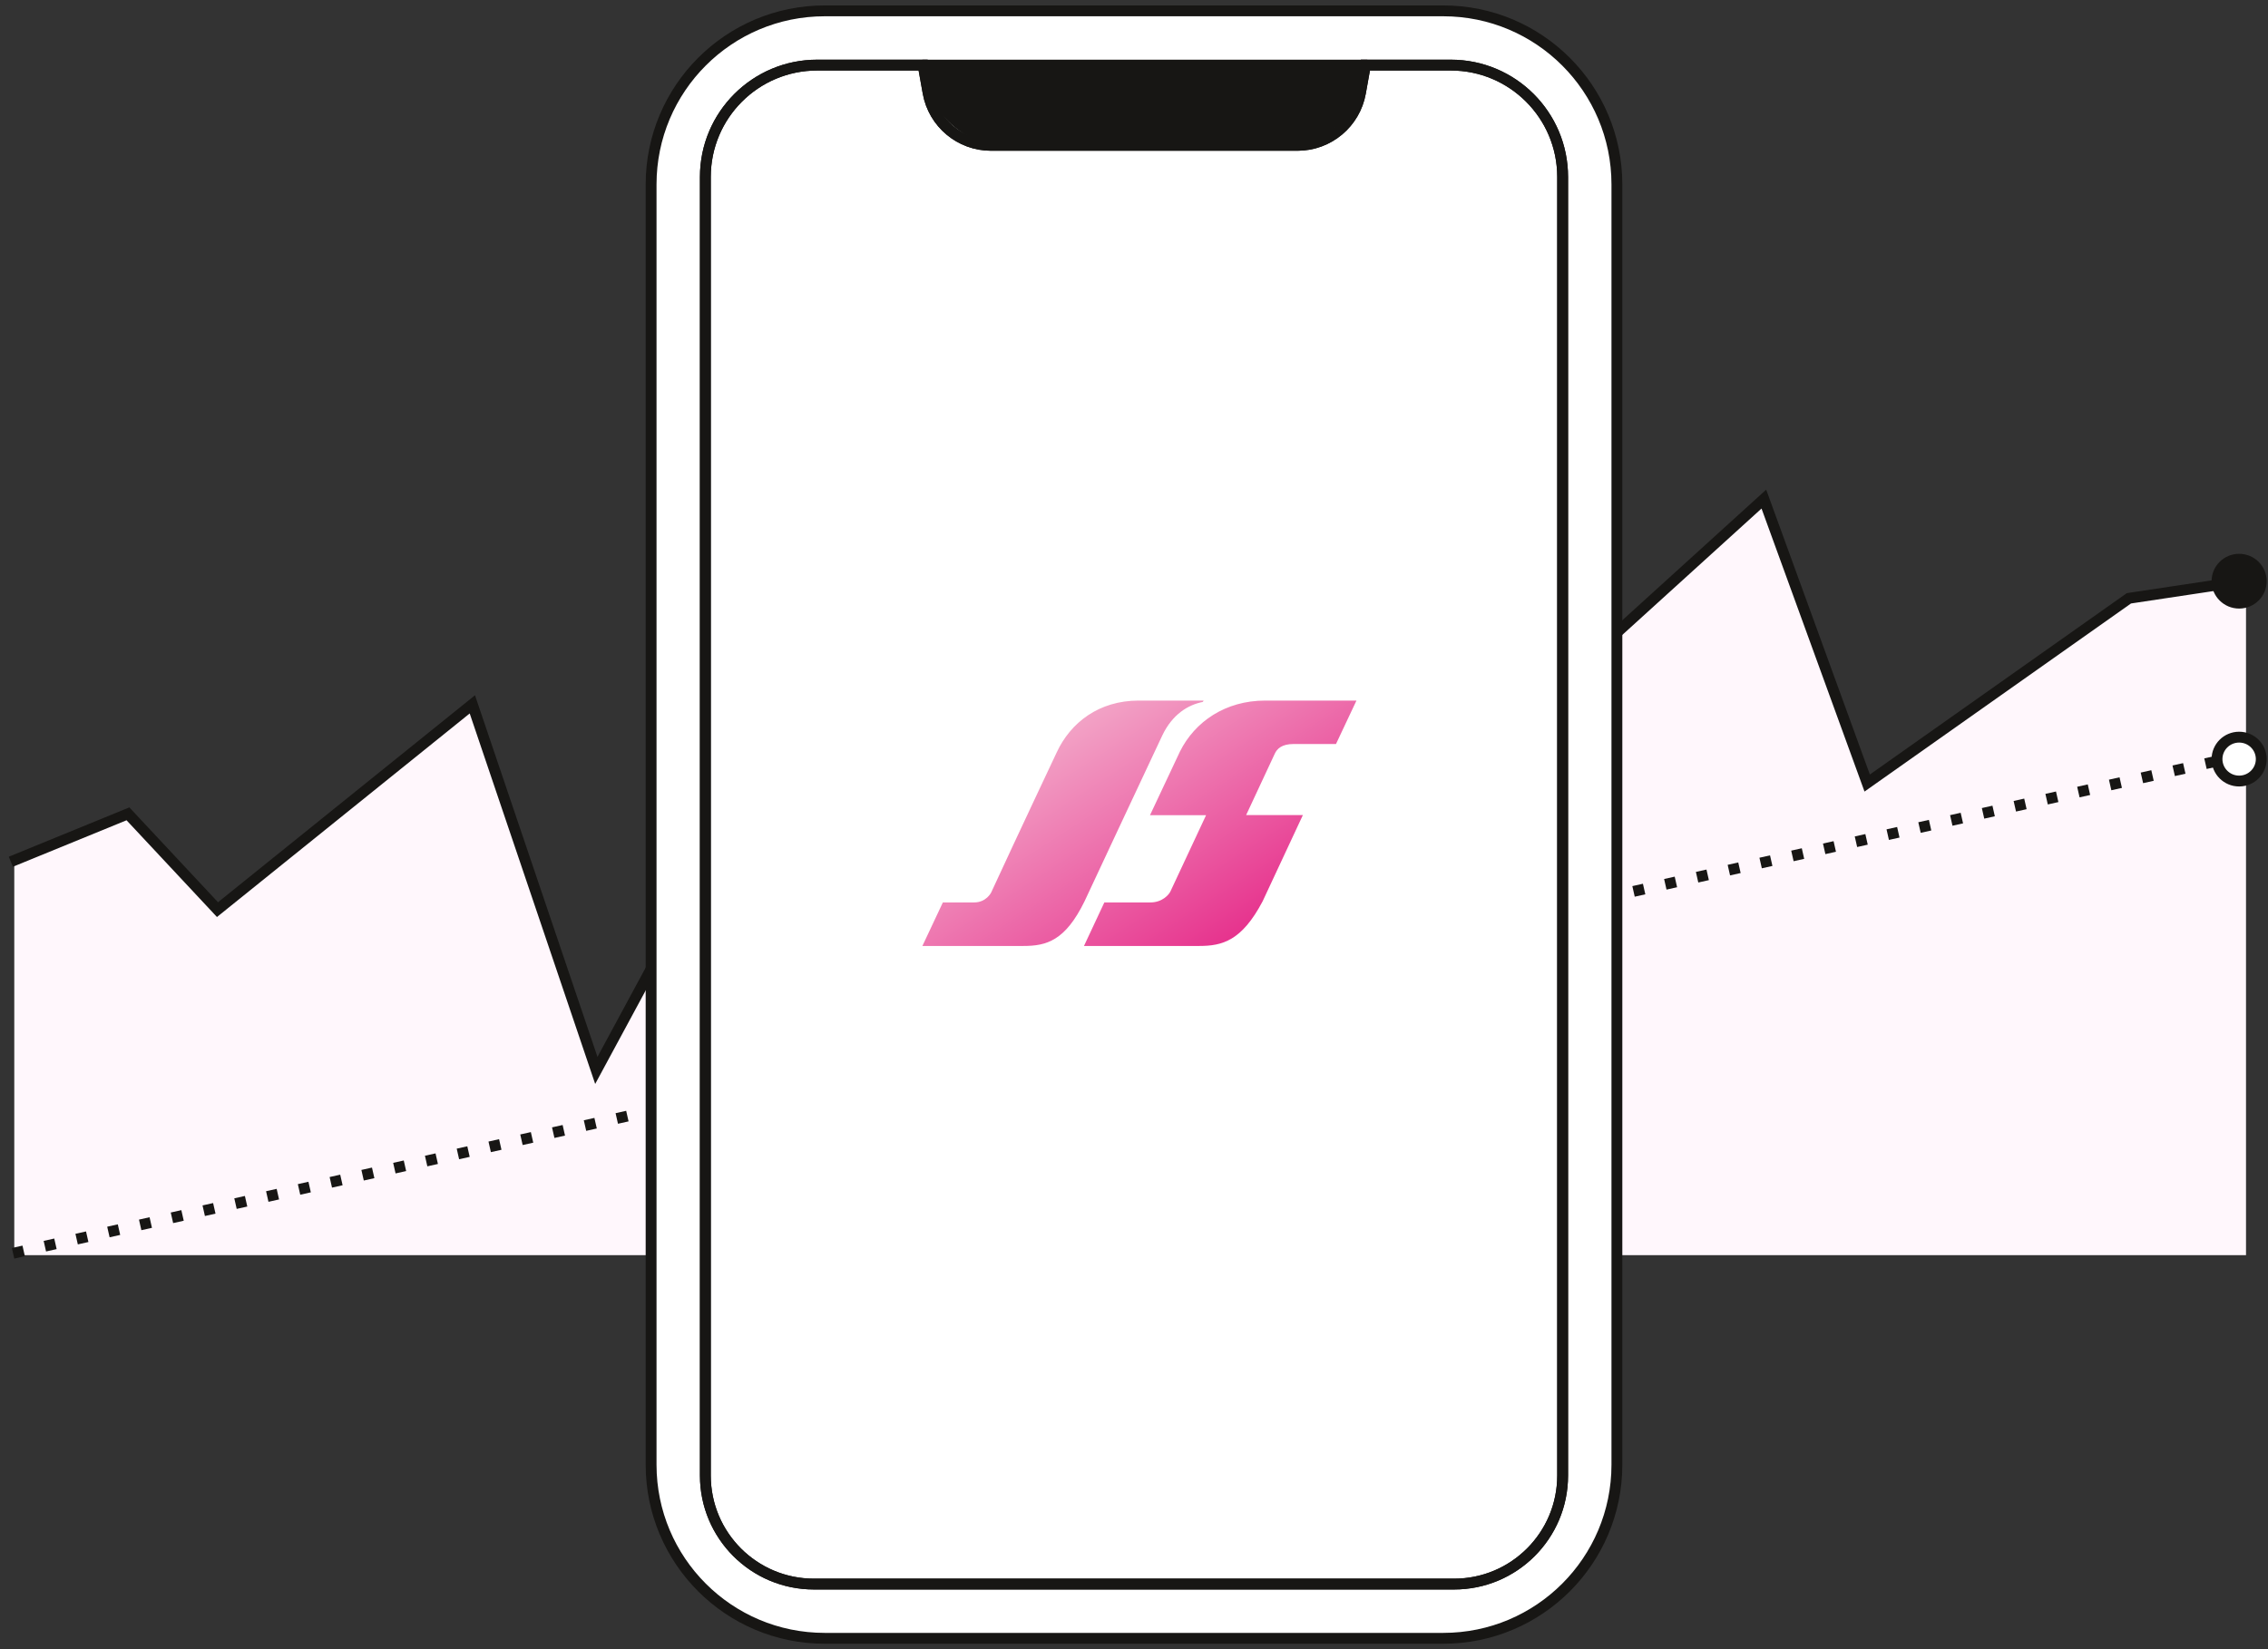 <svg width="209" height="152" viewBox="0 0 209 152" fill="none" xmlns="http://www.w3.org/2000/svg">
<rect x="0" y="0" width="209" height="152" fill="#333333" stroke="none"/>
<path d="M12.107 75.009L1.316 79.424V115.685H206.974V53.568L196.5 55.144L172.38 72.171L162.859 46L126.044 79.424L115.253 75.009L102.241 54.514L91.45 79.424L84.151 88.252L78.121 83.838L67.965 75.147L55.27 98.658L43.844 64.919L20.359 83.838L12.107 75.009Z" fill="#FFF7FC"/>
<path d="M1 79.424L11.791 75.009L20.042 83.838L43.528 64.919L54.953 98.658L67.648 75.147L77.804 83.838L83.834 88.252L91.134 79.424L101.924 54.514L114.937 75.009L125.727 79.424L162.543 46L172.064 72.171L196.184 55.144L206.657 53.568" stroke="#171614"/>
<line y1="-0.5" x2="210.747" y2="-0.5" transform="matrix(0.976 -0.218 0.221 0.975 1.316 116)" stroke="#171614" stroke-dasharray="1 2"/>
<path d="M208.379 69.964C208.379 71.078 207.469 71.987 206.34 71.987C205.211 71.987 204.301 71.078 204.301 69.964C204.301 68.85 205.211 67.941 206.34 67.941C207.469 67.941 208.379 68.85 208.379 69.964Z" fill="white" stroke="#171614"/>
<ellipse cx="206.34" cy="53.567" rx="2.539" ry="2.523" fill="#171614"/>
<path d="M60 17C60 8.163 67.163 1 76 1H133C141.837 1 149 8.163 149 17V135C149 143.837 141.837 151 133 151H76C67.163 151 60 143.837 60 135V17Z" fill="white" stroke="#171614"/>
<path d="M65 16.306C65 10.614 69.614 6 75.306 6H85.069L85.525 8.546C86.028 11.352 88.47 13.396 91.322 13.396H119.573C122.424 13.396 124.866 11.352 125.369 8.546L125.825 6H133.694C139.386 6 144 10.614 144 16.306V136C144 141.523 139.523 146 134 146H75C69.477 146 65 141.523 65 136V16.306Z" fill="white" stroke="#171614"/>
<mask id="mask0_2229_1469" style="mask-type:alpha" maskUnits="userSpaceOnUse" x="64" y="5" width="81" height="142">
<path d="M65 16.306C65 10.614 69.614 6 75.306 6H85.069L85.525 8.546C86.028 11.352 88.47 13.396 91.322 13.396H119.573C122.424 13.396 124.866 11.352 125.369 8.546L125.825 6H133.694C139.386 6 144 10.614 144 16.306V136C144 141.523 139.523 146 134 146H75C69.477 146 65 141.523 65 136V16.306Z" fill="white" stroke="#0F2630" stroke-width="0.736"/>
</mask>
<g mask="url(#mask0_2229_1469)">
<path d="M116.594 64.57C112.93 64.57 110.11 66.505 108.731 69.275L105.974 75.133H111.142C111.142 75.133 107.993 81.861 107.86 82.154C107.726 82.447 107.121 83.175 106.01 83.175H101.767L99.89 87.187H110.501C112.636 87.187 114.433 86.717 116.354 83.069L120.063 75.124H114.833C114.833 75.124 117.27 69.905 117.475 69.461C117.68 69.026 118.098 68.573 119.218 68.573H123.114L125 64.57H116.594ZM110.92 64.57L110.839 64.695C109.505 64.961 108.038 65.813 107.095 67.81C106.116 69.87 99.943 83.069 99.943 83.069C98.164 86.708 96.439 87.187 94.304 87.187H85L86.886 83.175H89.768C90.888 83.175 91.333 82.27 91.333 82.27C93.761 77.006 97.373 69.355 97.373 69.355C98.653 66.594 101.269 64.57 104.933 64.57H110.92Z" fill="url(#paint0_linear_2229_1469)"/>
</g>
<path d="M65 16.306C65 10.614 69.614 6 75.306 6H85.069L85.525 8.546C86.028 11.352 88.47 13.396 91.322 13.396H119.573C122.424 13.396 124.866 11.352 125.369 8.546L125.825 6H133.694C139.386 6 144 10.614 144 16.306V136C144 141.523 139.523 146 134 146H75C69.477 146 65 141.523 65 136V16.306Z" stroke="#171614"/>
<path d="M85 5.5H126C126 9.918 122.418 13.5 118 13.5H93C88.582 13.5 85 9.918 85 5.5Z" fill="#171614"/>
<defs>
<linearGradient id="paint0_linear_2229_1469" x1="113.001" y1="88.181" x2="98.243" y2="65.412" gradientUnits="userSpaceOnUse">
<stop stop-color="#E62E8B"/>
<stop offset="1" stop-color="#F3A9C9"/>
</linearGradient>
</defs>
</svg>
